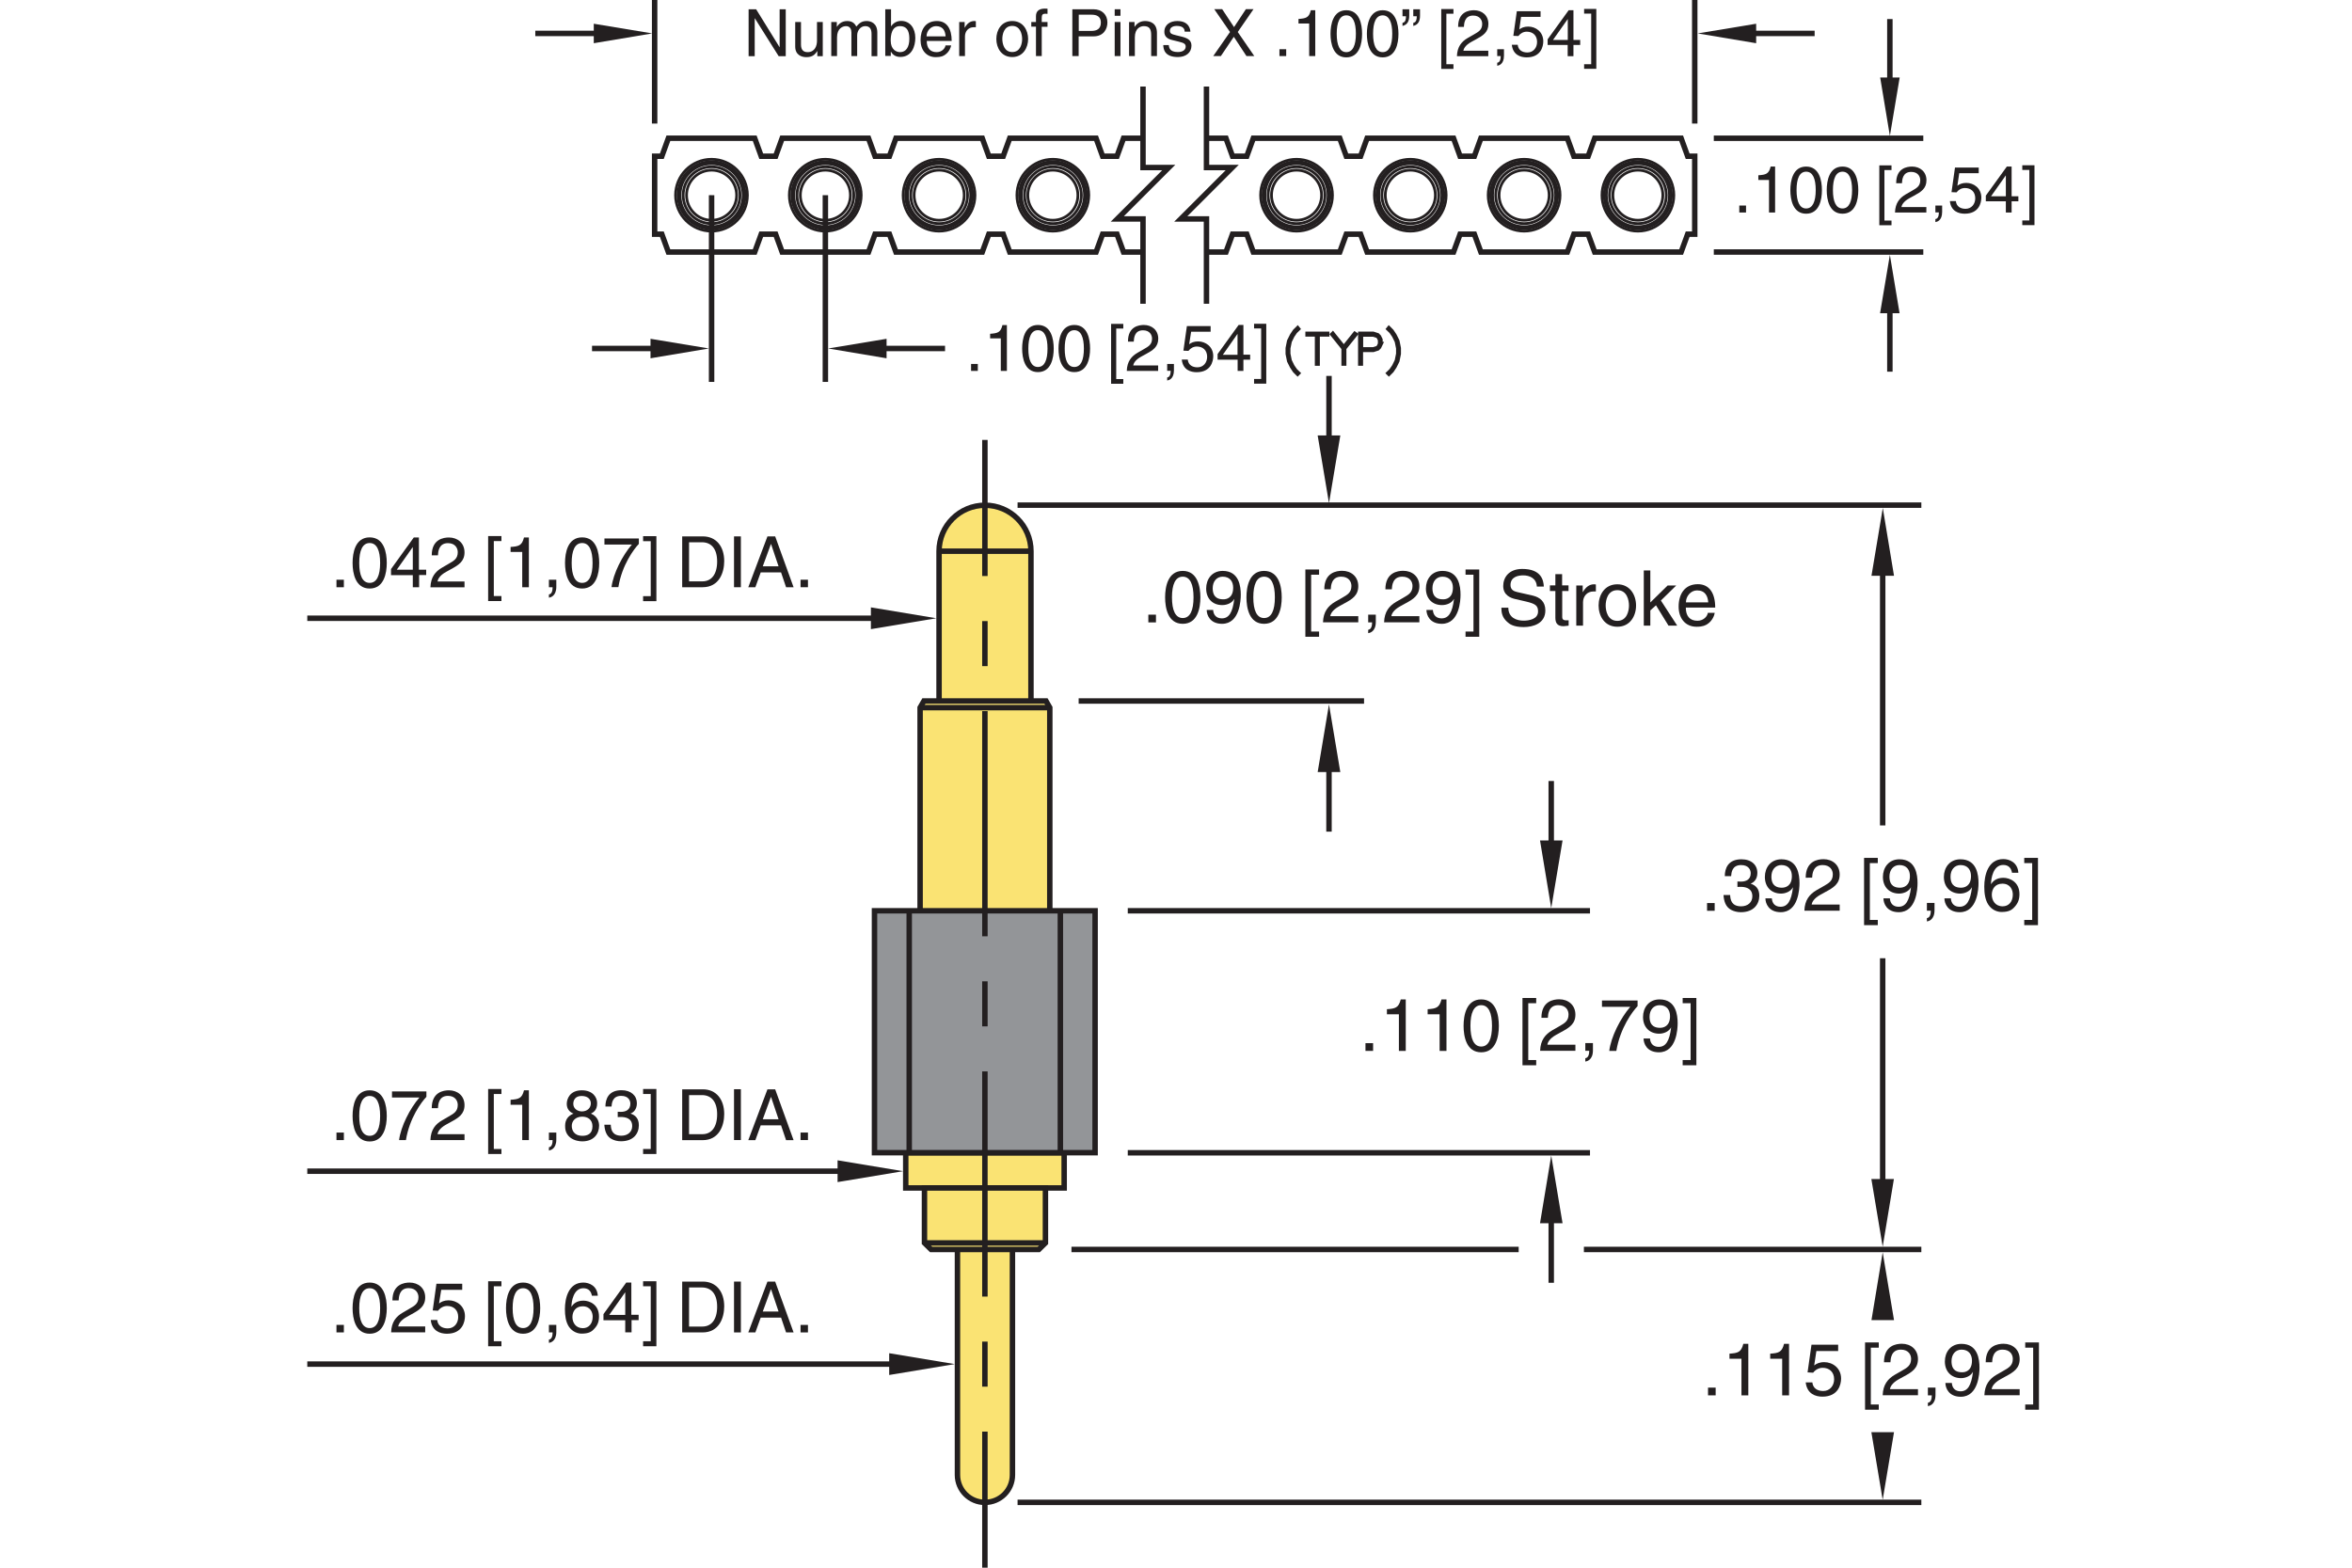 <?xml version="1.0" encoding="utf-8"?>
<!-- Generator: Adobe Illustrator 15.1.0, SVG Export Plug-In  -->
<!DOCTYPE svg PUBLIC "-//W3C//DTD SVG 1.1//EN" "http://www.w3.org/Graphics/SVG/1.1/DTD/svg11.dtd">
<svg version="1.1"
	 xmlns="http://www.w3.org/2000/svg" xmlns:xlink="http://www.w3.org/1999/xlink" xmlns:a="http://ns.adobe.com/AdobeSVGViewerExtensions/3.0/"
	 x="0px" y="0px" width="216px" height="144px" viewBox="-28.22 0 216 144" style="enable-background:new -28.22 0 216 144;"
	 xml:space="preserve">
<style type="text/css">
<![CDATA[
	.st0{font-size:6.498;}
	.st1{font-size:6.723;}
	.st2{font-size:3.69;}
	.st3{fill:none;stroke:#231F20;stroke-width:0.5;stroke-miterlimit:10;stroke-dasharray:4.137,4.137;}
	.st4{fill:none;stroke:#231F20;stroke-width:0.4;}
	.st5{fill:#FAE373;stroke:#231F20;stroke-width:0.5;stroke-miterlimit:500;}
	.st6{font-size:7.059;}
	.st7{fill:#231F20;}
	.st8{fill:none;stroke:#231F20;stroke-width:0.5;stroke-miterlimit:10;}
	.st9{font-size:4.799;}
	.st10{fill:none;stroke:#231F20;stroke-width:0.25;stroke-miterlimit:10;}
	.st11{fill:none;stroke:#231F20;stroke-width:0.5;stroke-miterlimit:10;stroke-dasharray:20.683,4.137,4.137,4.137;}
	.st12{font-size:5.199;}
	.st13{font-size:5.378;}
	.st14{font-size:5.999;}
	.st15{font-family:'Helvetica';}
	.st16{fill:#939598;stroke:#231F20;stroke-width:0.5;stroke-miterlimit:10;}
	.st17{font-family:'Simplex';}
	.st18{fill:none;stroke:#333333;stroke-width:0.03;stroke-linecap:round;stroke-linejoin:round;stroke-miterlimit:10;}
	.st19{fill:none;stroke:#231F20;stroke-width:0.5;stroke-miterlimit:500;}
]]>
</style>
<defs>
</defs>
<line class="st8" x1="52.56" y1="32.01" x2="58.57" y2="32.01"/>
<line class="st18" x1="50.03" y1="32.37" x2="50.03" y2="32.37"/>
<g>
	<path class="st7" d="M132.13,19.52h-0.62v-0.64h0.62V19.52z"/>
	<path class="st7" d="M134.8,19.52h-0.56v-2.99h-0.98V16.1c0.68-0.05,0.97-0.11,1.13-0.8h0.41V19.52z"/>
	<path class="st7" d="M137.65,19.63c-1.21,0-1.45-1.29-1.45-2.16s0.23-2.17,1.45-2.17s1.45,1.29,1.45,2.17
		S138.86,19.63,137.65,19.63z M137.65,15.77c-0.61,0-0.88,0.64-0.88,1.69c0,1.06,0.28,1.69,0.88,1.69s0.88-0.64,0.88-1.69
		C138.53,16.41,138.26,15.77,137.65,15.77z"/>
	<path class="st7" d="M140.99,19.63c-1.21,0-1.45-1.29-1.45-2.16s0.23-2.17,1.45-2.17s1.45,1.29,1.45,2.17S142.2,19.63,140.99,19.63
		z M140.99,15.77c-0.61,0-0.88,0.64-0.88,1.69c0,1.06,0.28,1.69,0.88,1.69s0.88-0.64,0.88-1.69
		C141.87,16.41,141.59,15.77,140.99,15.77z"/>
	<path class="st7" d="M144.84,20.26h0.65v0.43h-1.12v-5.5h1.12v0.43h-0.65V20.26z"/>
	<path class="st7" d="M145.92,16.81c0-1.37,1-1.51,1.46-1.51c0.73,0,1.32,0.47,1.32,1.26c0,0.76-0.5,1.07-1.13,1.41l-0.44,0.24
		c-0.58,0.32-0.7,0.65-0.73,0.81h2.29v0.5h-2.88c0.03-0.88,0.43-1.34,0.99-1.67l0.56-0.32c0.45-0.26,0.77-0.43,0.77-0.98
		c0-0.34-0.22-0.76-0.83-0.76c-0.8,0-0.83,0.74-0.85,1.04H145.92z"/>
	<path class="st7" d="M149.52,18.88h0.62v0.59c0,0.82-0.5,0.91-0.62,0.93v-0.28c0.25-0.02,0.32-0.32,0.32-0.61h-0.32V18.88z"/>
	<path class="st7" d="M151.54,17.06c0.18-0.14,0.44-0.26,0.82-0.26c0.68,0,1.38,0.48,1.38,1.35c0,0.47-0.21,1.48-1.53,1.48
		c-0.55,0-1.26-0.22-1.36-1.16h0.55c0.05,0.49,0.42,0.71,0.89,0.71c0.55,0,0.89-0.44,0.89-0.97c0-0.61-0.41-0.94-0.94-0.94
		c-0.31,0-0.58,0.14-0.78,0.4l-0.46-0.02l0.32-2.26h2.18v0.52h-1.79L151.54,17.06z"/>
	<path class="st7" d="M156.52,18.49v1.03h-0.53v-1.03h-1.84v-0.52l1.93-2.67h0.44v2.73h0.62v0.46H156.52z M154.63,18.03h1.36v-1.91
		h-0.01L154.63,18.03z"/>
	<path class="st7" d="M158.15,15.61h-0.65v-0.43h1.12v5.5h-1.12v-0.43h0.65V15.61z"/>
</g>
<g>
	<path class="st7" d="M43.38,0.85h0.56v4.31h-0.65L41.1,1.68h-0.01v3.48h-0.56V0.85h0.69l2.15,3.48h0.01V0.85z"/>
	<path class="st7" d="M46.84,5.15V4.7l-0.01-0.01c-0.22,0.37-0.49,0.56-1,0.56c-0.46,0-1.02-0.22-1.02-0.97V2.02h0.53V4.1
		c0,0.52,0.26,0.69,0.61,0.69c0.67,0,0.86-0.59,0.86-1.04V2.02h0.53v3.14H46.84z"/>
	<path class="st7" d="M48.13,2.02h0.5v0.44h0.01c0.11-0.17,0.38-0.53,0.95-0.53c0.56,0,0.74,0.34,0.83,0.51
		c0.26-0.29,0.47-0.51,0.96-0.51c0.34,0,0.97,0.17,0.97,1.06v2.17h-0.53V3.13c0-0.43-0.13-0.73-0.58-0.73
		c-0.44,0-0.74,0.42-0.74,0.84v1.91h-0.53V2.98c0-0.26-0.1-0.58-0.49-0.58c-0.3,0-0.83,0.19-0.83,1.04v1.71h-0.53V2.02z"/>
	<path class="st7" d="M53.08,5.15V0.85h0.53v1.56h0.01c0.23-0.33,0.54-0.48,0.91-0.49c0.83,0,1.31,0.68,1.31,1.56
		c0,0.75-0.31,1.75-1.38,1.75c-0.53,0-0.76-0.31-0.86-0.48h-0.01v0.39H53.08z M54.43,2.4c-0.76,0-0.85,0.82-0.85,1.33
		c0,0.83,0.52,1.06,0.86,1.06c0.58,0,0.85-0.52,0.85-1.21C55.29,3.17,55.25,2.4,54.43,2.4z"/>
	<path class="st7" d="M59.13,4.17c-0.02,0.15-0.16,0.59-0.56,0.86c-0.14,0.1-0.35,0.22-0.85,0.22c-0.88,0-1.4-0.67-1.4-1.57
		c0-0.97,0.47-1.75,1.51-1.75c0.91,0,1.35,0.72,1.35,1.83h-2.29c0,0.65,0.31,1.03,0.91,1.03c0.5,0,0.79-0.38,0.81-0.62H59.13z
		 M58.62,3.34c-0.03-0.49-0.23-0.94-0.88-0.94c-0.49,0-0.87,0.45-0.87,0.94H58.62z"/>
	<path class="st7" d="M60.4,5.15h-0.53V2.02h0.5v0.52h0.01c0.21-0.37,0.49-0.61,0.88-0.61c0.07,0,0.1,0.01,0.14,0.02v0.55h-0.2
		c-0.49,0-0.8,0.38-0.8,0.84V5.15z"/>
	<path class="st7" d="M64.74,1.93c1,0,1.46,0.85,1.46,1.65s-0.46,1.66-1.46,1.66s-1.46-0.85-1.46-1.66S63.74,1.93,64.74,1.93z
		 M64.74,4.78c0.76,0,0.91-0.78,0.91-1.2c0-0.42-0.16-1.2-0.91-1.2c-0.76,0-0.91,0.78-0.91,1.2C63.83,4,63.99,4.78,64.74,4.78z"/>
	<path class="st7" d="M67.45,2.45v2.7h-0.53v-2.7h-0.43V2.02h0.43V1.48c0-0.47,0.3-0.69,0.82-0.69c0.08,0,0.16,0.01,0.24,0.01v0.47
		c-0.07-0.01-0.15-0.01-0.22-0.01c-0.23,0-0.31,0.11-0.31,0.37v0.39h0.53v0.44H67.45z"/>
	<path class="st7" d="M70.84,5.15h-0.58V0.85h1.94c0.8,0,1.28,0.52,1.28,1.21c0,0.6-0.34,1.28-1.28,1.28h-1.36V5.15z M70.84,2.84H72
		c0.52,0,0.88-0.19,0.88-0.77c0-0.55-0.37-0.72-0.85-0.72h-1.18V2.84z"/>
	<path class="st7" d="M74.15,1.45v-0.6h0.53v0.6H74.15z M74.68,5.15h-0.53V2.02h0.53V5.15z"/>
	<path class="st7" d="M78.02,5.15H77.5V3.22c0-0.55-0.16-0.82-0.67-0.82C76.52,2.4,76,2.59,76,3.44v1.71h-0.53V2.02h0.5v0.44h0.01
		c0.11-0.17,0.41-0.53,0.95-0.53c0.49,0,1.1,0.2,1.1,1.09V5.15z"/>
	<path class="st7" d="M80.58,2.91c-0.01-0.2-0.08-0.53-0.74-0.53c-0.16,0-0.62,0.05-0.62,0.44c0,0.26,0.16,0.32,0.57,0.42l0.53,0.13
		c0.65,0.16,0.88,0.4,0.88,0.83c0,0.65-0.53,1.04-1.24,1.04c-1.24,0-1.33-0.72-1.35-1.1h0.51c0.02,0.25,0.09,0.64,0.83,0.64
		c0.38,0,0.72-0.15,0.72-0.5c0-0.25-0.17-0.34-0.62-0.45l-0.61-0.15C79,3.58,78.71,3.36,78.71,2.93c0-0.69,0.57-1,1.19-1
		c1.12,0,1.2,0.83,1.2,0.98H80.58z"/>
	<path class="st7" d="M86.97,5.15h-0.72l-1.16-1.77L83.9,5.15h-0.7l1.54-2.21l-1.45-2.1h0.73l1.09,1.65l1.09-1.65h0.7l-1.45,2.1
		L86.97,5.15z"/>
	<path class="st7" d="M89.9,5.15h-0.62V4.52h0.62V5.15z"/>
	<path class="st7" d="M92.57,5.15h-0.56V2.16h-0.98V1.74c0.68-0.05,0.97-0.11,1.13-0.8h0.41V5.15z"/>
	<path class="st7" d="M95.42,5.27c-1.21,0-1.45-1.29-1.45-2.16s0.23-2.17,1.45-2.17s1.45,1.29,1.45,2.17S96.63,5.27,95.42,5.27z
		 M95.42,1.41c-0.61,0-0.88,0.64-0.88,1.69c0,1.06,0.28,1.69,0.88,1.69S96.3,4.16,96.3,3.1C96.3,2.05,96.03,1.41,95.42,1.41z"/>
	<path class="st7" d="M98.76,5.27c-1.21,0-1.45-1.29-1.45-2.16s0.23-2.17,1.45-2.17c1.21,0,1.45,1.29,1.45,2.17
		S99.97,5.27,98.76,5.27z M98.76,1.41c-0.61,0-0.88,0.64-0.88,1.69c0,1.06,0.28,1.69,0.88,1.69s0.88-0.64,0.88-1.69
		C99.64,2.05,99.36,1.41,98.76,1.41z"/>
	<path class="st7" d="M100.58,0.85h0.62v0.59c0,0.46-0.14,0.83-0.62,0.94V2.1c0.31-0.05,0.32-0.41,0.32-0.61h-0.32V0.85z
		 M101.57,0.85h0.62v0.59c0,0.46-0.14,0.83-0.62,0.94V2.1c0.31-0.05,0.32-0.41,0.32-0.61h-0.32V0.85z"/>
	<path class="st7" d="M104.61,5.9h0.65v0.43h-1.12v-5.5h1.12v0.43h-0.65V5.9z"/>
	<path class="st7" d="M105.69,2.45c0-1.37,1-1.51,1.46-1.51c0.73,0,1.32,0.47,1.32,1.26c0,0.76-0.5,1.07-1.13,1.41l-0.44,0.24
		c-0.58,0.32-0.7,0.65-0.73,0.81h2.29v0.5h-2.88c0.03-0.88,0.43-1.34,0.99-1.67l0.56-0.32c0.45-0.26,0.77-0.43,0.77-0.98
		c0-0.34-0.22-0.76-0.83-0.76c-0.8,0-0.83,0.74-0.85,1.04H105.69z"/>
	<path class="st7" d="M109.28,4.52h0.62v0.59c0,0.82-0.5,0.91-0.62,0.93V5.76c0.25-0.02,0.32-0.32,0.32-0.61h-0.32V4.52z"/>
	<path class="st7" d="M111.31,2.7c0.18-0.14,0.44-0.26,0.82-0.26c0.68,0,1.38,0.48,1.38,1.35c0,0.47-0.21,1.48-1.53,1.48
		c-0.55,0-1.26-0.22-1.36-1.16h0.54c0.05,0.49,0.42,0.71,0.89,0.71c0.55,0,0.89-0.44,0.89-0.97c0-0.61-0.41-0.94-0.94-0.94
		c-0.31,0-0.58,0.14-0.78,0.4l-0.46-0.02l0.32-2.26h2.18v0.52h-1.79L111.31,2.7z"/>
	<path class="st7" d="M116.28,4.13v1.03h-0.53V4.13h-1.84V3.61l1.93-2.67h0.44v2.73h0.62v0.46H116.28z M114.4,3.67h1.36V1.76h-0.01
		L114.4,3.67z"/>
	<path class="st7" d="M117.91,1.25h-0.65V0.82h1.12v5.5h-1.12V5.9h0.65V1.25z"/>
</g>
<g>
	<path class="st7" d="M61.58,34.07h-0.62v-0.64h0.62V34.07z"/>
	<path class="st7" d="M64.25,34.07h-0.56v-2.99h-0.98v-0.42c0.68-0.05,0.97-0.11,1.13-0.8h0.41V34.07z"/>
	<path class="st7" d="M67.1,34.18c-1.21,0-1.45-1.29-1.45-2.16s0.23-2.17,1.45-2.17s1.45,1.29,1.45,2.17S68.31,34.18,67.1,34.18z
		 M67.1,30.33c-0.61,0-0.88,0.64-0.88,1.69c0,1.06,0.28,1.69,0.88,1.69c0.61,0,0.88-0.64,0.88-1.69
		C67.98,30.96,67.71,30.33,67.1,30.33z"/>
	<path class="st7" d="M70.44,34.18c-1.21,0-1.45-1.29-1.45-2.16s0.23-2.17,1.45-2.17s1.45,1.29,1.45,2.17S71.65,34.18,70.44,34.18z
		 M70.44,30.33c-0.61,0-0.88,0.64-0.88,1.69c0,1.06,0.28,1.69,0.88,1.69c0.61,0,0.88-0.64,0.88-1.69
		C71.32,30.96,71.04,30.33,70.44,30.33z"/>
	<path class="st7" d="M74.29,34.82h0.65v0.43h-1.12v-5.5h1.12v0.43h-0.65V34.82z"/>
	<path class="st7" d="M75.37,31.36c0-1.37,1-1.51,1.46-1.51c0.73,0,1.32,0.47,1.32,1.26c0,0.76-0.5,1.07-1.13,1.41l-0.44,0.24
		c-0.58,0.32-0.7,0.65-0.73,0.81h2.29v0.5h-2.88c0.03-0.88,0.43-1.34,0.99-1.67l0.56-0.32c0.45-0.26,0.77-0.43,0.77-0.98
		c0-0.34-0.22-0.76-0.83-0.76c-0.8,0-0.83,0.74-0.85,1.04H75.37z"/>
	<path class="st7" d="M78.97,33.43h0.62v0.59c0,0.82-0.5,0.91-0.62,0.93v-0.28c0.25-0.02,0.32-0.32,0.32-0.61h-0.32V33.43z"/>
	<path class="st7" d="M80.99,31.62c0.18-0.14,0.44-0.26,0.82-0.26c0.68,0,1.39,0.48,1.39,1.35c0,0.47-0.21,1.48-1.53,1.48
		c-0.55,0-1.26-0.22-1.36-1.16h0.55c0.05,0.49,0.42,0.71,0.89,0.71c0.55,0,0.89-0.44,0.89-0.97c0-0.61-0.41-0.94-0.94-0.94
		c-0.31,0-0.58,0.14-0.78,0.4l-0.46-0.02l0.32-2.26h2.18v0.52h-1.79L80.99,31.62z"/>
	<path class="st7" d="M85.97,33.04v1.03h-0.53v-1.03H83.6v-0.52l1.93-2.67h0.44v2.73h0.62v0.46H85.97z M84.08,32.59h1.35v-1.91
		h-0.01L84.08,32.59z"/>
	<path class="st7" d="M87.6,30.17h-0.65v-0.43h1.12v5.5h-1.12v-0.43h0.65V30.17z"/>
</g>
<g>
	<path class="st4" d="M90.99,34.28l-0.04,0.04l-0.26-0.26l-0.26-0.39l-0.26-0.52l-0.13-0.65v-0.52l0.13-0.65l0.26-0.52l0.26-0.39
		l0.26-0.26l0.04,0.05l-0.26,0.25l-0.26,0.38l-0.25,0.51l-0.13,0.64v0.51l0.13,0.64l0.25,0.51l0.26,0.38L90.99,34.28z"/>
	<path class="st4" d="M93.67,30.72h-0.88v2.68h-0.06v-2.68h-0.87v-0.06h1.81V30.72z"/>
	<path class="st4" d="M96.26,30.71l-1.03,1.28v1.41h-0.06v-1.41l-1.03-1.28l0.04-0.04l1.01,1.26l1.01-1.26L96.26,30.71z"/>
	<path class="st4" d="M98.57,31.6l-0.13,0.27l-0.14,0.14l-0.4,0.13h-1.14v1.26h-0.06v-2.74h1.19l0.4,0.13l0.14,0.14l0.13,0.27V31.6z
		 M98.52,31.59v-0.37l-0.12-0.25l-0.12-0.12l-0.38-0.12h-1.13v1.36h1.13l0.38-0.12l0.12-0.12L98.52,31.59z"/>
	<path class="st4" d="M100.24,32.5l-0.13,0.65l-0.26,0.52l-0.26,0.39l-0.26,0.26l-0.04-0.04l0.26-0.25l0.26-0.38l0.25-0.51
		l0.13-0.64v-0.51l-0.13-0.64l-0.25-0.51l-0.26-0.38l-0.26-0.25l0.04-0.05l0.26,0.26l0.26,0.39l0.26,0.52l0.13,0.65V32.5z"/>
</g>
<line class="st8" x1="145.34" y1="8.12" x2="145.34" y2="1.75"/>
<line class="st8" x1="145.34" y1="27.77" x2="145.34" y2="34.14"/>
<polygon class="st7" points="144.45,7.12 146.24,7.12 145.34,12.49 "/>
<polygon class="st7" points="144.44,28.77 146.23,28.77 145.34,23.41 "/>
<line class="st18" x1="145.34" y1="25.26" x2="145.34" y2="25.26"/>
<line class="st8" x1="32.52" y1="32.01" x2="26.15" y2="32.01"/>
<polygon class="st7" points="31.52,31.12 31.52,32.91 36.89,32.01 "/>
<line class="st8" x1="27.31" y1="3.07" x2="20.94" y2="3.07"/>
<polygon class="st7" points="26.31,2.18 26.31,3.97 31.68,3.07 "/>
<polygon class="st7" points="53.2,31.12 53.2,32.91 47.83,32.01 "/>
<line class="st18" x1="48.91" y1="32.01" x2="48.91" y2="32.01"/>
<line class="st8" x1="132.43" y1="3.07" x2="138.43" y2="3.07"/>
<polygon class="st7" points="133.06,2.18 133.06,3.97 127.69,3.07 "/>
<line class="st18" x1="128.06" y1="3.07" x2="128.06" y2="3.07"/>
<line class="st18" x1="37.06" y1="17.93" x2="37.06" y2="17.93"/>
<polyline class="st8" points="76.75,27.9 76.75,20.11 74.39,20.11 79.11,15.39 76.75,15.39 76.75,7.95 "/>
<line class="st18" x1="37.06" y1="17.93" x2="37.06" y2="17.93"/>
<line class="st18" x1="47.39" y1="17.93" x2="47.39" y2="17.93"/>
<polyline class="st8" points="82.58,27.9 82.58,20.11 80.22,20.11 84.94,15.39 82.58,15.39 82.58,7.95 "/>
<path class="st10" d="M40.42,17.93c0-1.82-1.48-3.3-3.3-3.3c-1.82,0-3.3,1.48-3.3,3.3c0,1.82,1.48,3.3,3.3,3.3
	C38.95,21.23,40.42,19.75,40.42,17.93L40.42,17.93z"/>
<path class="st10" d="M50.87,17.93c0-1.82-1.48-3.3-3.3-3.3c-1.82,0-3.3,1.48-3.3,3.3c0,1.82,1.48,3.3,3.3,3.3
	C49.4,21.23,50.87,19.75,50.87,17.93L50.87,17.93z"/>
<path class="st10" d="M61.32,17.93c0-1.82-1.48-3.3-3.3-3.3c-1.82,0-3.3,1.48-3.3,3.3c0,1.82,1.48,3.3,3.3,3.3
	C59.85,21.23,61.32,19.75,61.32,17.93L61.32,17.93z"/>
<path class="st10" d="M71.77,17.93c0-1.82-1.48-3.3-3.3-3.3c-1.82,0-3.3,1.48-3.3,3.3c0,1.82,1.48,3.3,3.3,3.3
	C70.3,21.23,71.77,19.75,71.77,17.93L71.77,17.93z"/>
<path class="st10" d="M50.48,17.93c0-1.6-1.3-2.9-2.9-2.9c-1.6,0-2.9,1.3-2.9,2.9s1.3,2.9,2.9,2.9
	C49.18,20.83,50.48,19.53,50.48,17.93L50.48,17.93z"/>
<path class="st10" d="M50.66,17.93c0-1.7-1.38-3.08-3.08-3.08c-1.7,0-3.08,1.38-3.08,3.08s1.38,3.08,3.08,3.08
	C49.28,21.01,50.66,19.63,50.66,17.93L50.66,17.93z"/>
<path class="st10" d="M50.19,17.93c0-1.44-1.17-2.61-2.61-2.61c-1.44,0-2.61,1.17-2.61,2.61s1.17,2.61,2.61,2.61
	C49.02,20.54,50.19,19.37,50.19,17.93L50.19,17.93z"/>
<path class="st10" d="M49.88,17.93c0-1.27-1.03-2.3-2.3-2.3c-1.27,0-2.3,1.03-2.3,2.3c0,1.27,1.03,2.3,2.3,2.3
	C48.85,20.23,49.88,19.2,49.88,17.93L49.88,17.93z"/>
<path class="st10" d="M60.93,17.93c0-1.6-1.3-2.9-2.9-2.9s-2.9,1.3-2.9,2.9s1.3,2.9,2.9,2.9S60.93,19.53,60.93,17.93L60.93,17.93z"
	/>
<path class="st10" d="M61.11,17.93c0-1.7-1.38-3.08-3.08-3.08c-1.7,0-3.08,1.38-3.08,3.08s1.38,3.08,3.08,3.08
	C59.73,21.01,61.11,19.63,61.11,17.93L61.11,17.93z"/>
<path class="st10" d="M60.64,17.93c0-1.44-1.17-2.61-2.61-2.61c-1.44,0-2.61,1.17-2.61,2.61s1.17,2.61,2.61,2.61
	C59.47,20.54,60.64,19.37,60.64,17.93L60.64,17.93z"/>
<path class="st10" d="M60.33,17.93c0-1.27-1.03-2.3-2.3-2.3c-1.27,0-2.3,1.03-2.3,2.3c0,1.27,1.03,2.3,2.3,2.3
	C59.3,20.23,60.33,19.2,60.33,17.93L60.33,17.93z"/>
<path class="st10" d="M71.38,17.93c0-1.6-1.3-2.9-2.9-2.9s-2.9,1.3-2.9,2.9s1.3,2.9,2.9,2.9S71.38,19.53,71.38,17.93L71.38,17.93z"
	/>
<path class="st10" d="M71.56,17.93c0-1.7-1.38-3.08-3.08-3.08c-1.7,0-3.08,1.38-3.08,3.08s1.38,3.08,3.08,3.08
	C70.18,21.01,71.56,19.63,71.56,17.93L71.56,17.93z"/>
<path class="st10" d="M71.09,17.93c0-1.44-1.17-2.61-2.61-2.61c-1.44,0-2.61,1.17-2.61,2.61s1.17,2.61,2.61,2.61
	C69.92,20.54,71.09,19.37,71.09,17.93L71.09,17.93z"/>
<path class="st10" d="M70.77,17.93c0-1.27-1.03-2.3-2.3-2.3s-2.3,1.03-2.3,2.3c0,1.27,1.03,2.3,2.3,2.3S70.77,19.2,70.77,17.93
	L70.77,17.93z"/>
<path class="st10" d="M40.03,17.93c0-1.6-1.3-2.9-2.9-2.9c-1.6,0-2.9,1.3-2.9,2.9s1.3,2.9,2.9,2.9
	C38.73,20.83,40.03,19.53,40.03,17.93L40.03,17.93z"/>
<path class="st10" d="M40.21,17.93c0-1.7-1.38-3.08-3.08-3.08c-1.7,0-3.08,1.38-3.08,3.08s1.38,3.08,3.08,3.08
	C38.83,21.01,40.21,19.63,40.21,17.93L40.21,17.93z"/>
<path class="st10" d="M39.74,17.93c0-1.44-1.17-2.61-2.61-2.61s-2.61,1.17-2.61,2.61s1.17,2.61,2.61,2.61S39.74,19.37,39.74,17.93
	L39.74,17.93z"/>
<path class="st10" d="M39.43,17.93c0-1.27-1.03-2.3-2.3-2.3s-2.3,1.03-2.3,2.3c0,1.27,1.03,2.3,2.3,2.3S39.43,19.2,39.43,17.93
	L39.43,17.93z"/>
<polyline class="st8" points="76.75,12.7 74.96,12.7 74.36,14.35 73.04,14.35 72.44,12.7 64.51,12.7 63.91,14.35 62.59,14.35 
	61.99,12.7 54.06,12.7 53.46,14.35 52.14,14.35 51.54,12.7 43.61,12.7 43.01,14.35 41.69,14.35 41.09,12.7 33.16,12.7 32.56,14.35 
	31.9,14.35 31.9,21.51 32.56,21.51 33.16,23.15 41.09,23.15 41.69,21.51 43.01,21.51 43.61,23.15 51.54,23.15 52.14,21.51 
	53.46,21.51 54.06,23.15 61.99,23.15 62.59,21.51 63.91,21.51 64.51,23.15 72.44,23.15 73.04,21.51 74.36,21.51 74.96,23.15 
	76.75,23.15 "/>
<path class="st10" d="M118.9,17.93c0-1.82,1.48-3.3,3.3-3.3c1.82,0,3.3,1.48,3.3,3.3c0,1.82-1.48,3.3-3.3,3.3
	C120.38,21.23,118.9,19.75,118.9,17.93L118.9,17.93z"/>
<path class="st10" d="M108.45,17.93c0-1.82,1.48-3.3,3.3-3.3s3.3,1.48,3.3,3.3c0,1.82-1.48,3.3-3.3,3.3S108.45,19.75,108.45,17.93
	L108.45,17.93z"/>
<path class="st10" d="M98,17.93c0-1.82,1.48-3.3,3.3-3.3c1.82,0,3.29,1.48,3.29,3.3c0,1.82-1.47,3.3-3.29,3.3
	C99.48,21.23,98,19.75,98,17.93L98,17.93z"/>
<path class="st10" d="M87.55,17.93c0-1.82,1.47-3.3,3.3-3.3s3.3,1.48,3.3,3.3c0,1.82-1.47,3.3-3.3,3.3S87.55,19.75,87.55,17.93
	L87.55,17.93z"/>
<path class="st10" d="M108.85,17.93c0-1.6,1.3-2.9,2.9-2.9s2.9,1.3,2.9,2.9s-1.3,2.9-2.9,2.9S108.85,19.53,108.85,17.93
	L108.85,17.93z"/>
<path class="st10" d="M108.67,17.93c0-1.7,1.38-3.08,3.08-3.08c1.7,0,3.08,1.38,3.08,3.08s-1.38,3.08-3.08,3.08
	C110.05,21.01,108.67,19.63,108.67,17.93L108.67,17.93z"/>
<path class="st10" d="M109.14,17.93c0-1.44,1.17-2.61,2.61-2.61c1.44,0,2.61,1.17,2.61,2.61s-1.17,2.61-2.61,2.61
	C110.31,20.54,109.14,19.37,109.14,17.93L109.14,17.93z"/>
<path class="st10" d="M109.45,17.93c0-1.27,1.03-2.3,2.3-2.3c1.27,0,2.3,1.03,2.3,2.3c0,1.27-1.03,2.3-2.3,2.3
	C110.48,20.23,109.45,19.2,109.45,17.93L109.45,17.93z"/>
<path class="st10" d="M98.4,17.93c0-1.6,1.3-2.9,2.9-2.9c1.6,0,2.9,1.3,2.9,2.9s-1.3,2.9-2.9,2.9C99.7,20.83,98.4,19.53,98.4,17.93
	L98.4,17.93z"/>
<path class="st10" d="M98.22,17.93c0-1.7,1.38-3.08,3.08-3.08c1.7,0,3.08,1.38,3.08,3.08s-1.38,3.08-3.08,3.08
	C99.6,21.01,98.22,19.63,98.22,17.93L98.22,17.93z"/>
<path class="st10" d="M98.69,17.93c0-1.44,1.17-2.61,2.61-2.61c1.44,0,2.61,1.17,2.61,2.61s-1.17,2.61-2.61,2.61
	C99.86,20.54,98.69,19.37,98.69,17.93L98.69,17.93z"/>
<path class="st10" d="M99,17.93c0-1.27,1.03-2.3,2.3-2.3s2.3,1.03,2.3,2.3c0,1.27-1.03,2.3-2.3,2.3S99,19.2,99,17.93L99,17.93z"/>
<path class="st10" d="M87.95,17.93c0-1.6,1.3-2.9,2.9-2.9c1.6,0,2.9,1.3,2.9,2.9s-1.3,2.9-2.9,2.9
	C89.25,20.83,87.95,19.53,87.95,17.93L87.95,17.93z"/>
<path class="st10" d="M87.77,17.93c0-1.7,1.38-3.08,3.08-3.08c1.7,0,3.08,1.38,3.08,3.08s-1.38,3.08-3.08,3.08
	C89.15,21.01,87.77,19.63,87.77,17.93L87.77,17.93z"/>
<path class="st10" d="M88.24,17.93c0-1.44,1.17-2.61,2.61-2.61c1.44,0,2.61,1.17,2.61,2.61s-1.17,2.61-2.61,2.61
	C89.41,20.54,88.24,19.37,88.24,17.93L88.24,17.93z"/>
<path class="st10" d="M88.55,17.93c0-1.27,1.03-2.3,2.3-2.3c1.27,0,2.3,1.03,2.3,2.3c0,1.27-1.03,2.3-2.3,2.3
	C89.58,20.23,88.55,19.2,88.55,17.93L88.55,17.93z"/>
<path class="st10" d="M119.3,17.93c0-1.6,1.3-2.9,2.9-2.9c1.6,0,2.9,1.3,2.9,2.9s-1.3,2.9-2.9,2.9
	C120.6,20.83,119.3,19.53,119.3,17.93L119.3,17.93z"/>
<path class="st10" d="M119.11,17.93c0-1.7,1.38-3.08,3.09-3.08c1.7,0,3.08,1.38,3.08,3.08s-1.38,3.08-3.08,3.08
	C120.5,21.01,119.11,19.63,119.11,17.93L119.11,17.93z"/>
<path class="st10" d="M119.59,17.93c0-1.44,1.17-2.61,2.61-2.61c1.44,0,2.61,1.17,2.61,2.61s-1.17,2.61-2.61,2.61
	C120.76,20.54,119.59,19.37,119.59,17.93L119.59,17.93z"/>
<path class="st10" d="M119.9,17.93c0-1.27,1.03-2.3,2.3-2.3c1.27,0,2.29,1.03,2.29,2.3c0,1.27-1.03,2.3-2.29,2.3
	C120.93,20.23,119.9,19.2,119.9,17.93L119.9,17.93z"/>
<polyline class="st8" points="82.58,12.7 84.37,12.7 84.97,14.35 86.28,14.35 86.88,12.7 94.82,12.7 95.42,14.35 96.73,14.35 
	97.33,12.7 105.27,12.7 105.87,14.35 107.18,14.35 107.78,12.7 115.72,12.7 116.32,14.35 117.63,14.35 118.23,12.7 126.17,12.7 
	126.77,14.35 127.42,14.35 127.42,21.51 126.77,21.51 126.17,23.15 118.23,23.15 117.63,21.51 116.32,21.51 115.72,23.15 
	107.78,23.15 107.18,21.51 105.87,21.51 105.27,23.15 97.33,23.15 96.73,21.51 95.42,21.51 94.82,23.15 86.88,23.15 86.28,21.51 
	84.97,21.51 84.37,23.15 82.58,23.15 "/>
<line class="st8" x1="37.13" y1="17.93" x2="37.13" y2="35.08"/>
<line class="st8" x1="47.58" y1="17.93" x2="47.58" y2="35.08"/>
<line class="st8" x1="129.17" y1="12.7" x2="148.41" y2="12.7"/>
<line class="st8" x1="129.17" y1="23.15" x2="148.41" y2="23.15"/>
<line class="st8" x1="127.42" y1="11.35" x2="127.42" y2="0"/>
<line class="st8" x1="31.9" y1="11.35" x2="31.9" y2="0"/>
<line class="st8" x1="48.78" y1="107.58" x2="0" y2="107.58"/>
<polygon class="st7" points="48.7,106.58 48.7,108.58 54.72,107.58 "/>
<g>
	<path class="st7" d="M3.36,104.72H2.68v-0.69h0.68V104.72z"/>
	<path class="st7" d="M5.73,104.85c-1.31,0-1.57-1.4-1.57-2.35c0-0.95,0.25-2.35,1.57-2.35s1.57,1.4,1.57,2.35
		C7.3,103.45,7.04,104.85,5.73,104.85z M5.73,100.67c-0.66,0-0.96,0.69-0.96,1.83c0,1.14,0.3,1.83,0.96,1.83
		c0.66,0,0.96-0.69,0.96-1.83C6.69,101.36,6.39,100.67,5.73,100.67z"/>
	<path class="st7" d="M7.78,100.25h3.16v0.5c-0.45,0.47-1.55,1.93-1.88,3.97H8.43c0.16-1.25,0.99-2.89,1.87-3.91H7.78V100.25z"/>
	<path class="st7" d="M11.43,101.79c0-1.49,1.09-1.64,1.58-1.64c0.79,0,1.43,0.51,1.43,1.36c0,0.82-0.54,1.16-1.22,1.53l-0.47,0.26
		c-0.62,0.34-0.76,0.7-0.79,0.88h2.48v0.54h-3.13c0.03-0.95,0.46-1.46,1.07-1.81l0.6-0.35c0.49-0.28,0.84-0.47,0.84-1.07
		c0-0.36-0.23-0.83-0.9-0.83c-0.86,0-0.9,0.81-0.92,1.13H11.43z"/>
	<path class="st7" d="M17.13,105.54h0.7V106h-1.22v-5.97h1.22v0.46h-0.7V105.54z"/>
	<path class="st7" d="M20.35,104.72h-0.61v-3.24h-1.07v-0.46c0.74-0.05,1.05-0.12,1.23-0.87h0.45V104.72z"/>
	<path class="st7" d="M22.19,104.03h0.68v0.64c0,0.88-0.55,0.99-0.68,1.01v-0.3c0.27-0.03,0.34-0.35,0.34-0.66h-0.34V104.03z"/>
	<path class="st7" d="M26.05,102.29c0.62,0.26,0.75,0.77,0.75,1.11c0,0.73-0.47,1.44-1.55,1.44c-0.25,0-0.73-0.06-1.1-0.35
		c-0.47-0.37-0.47-0.86-0.47-1.09c0-0.56,0.29-0.92,0.77-1.11c-0.39-0.15-0.62-0.46-0.62-0.89c0-0.47,0.29-1.25,1.38-1.25
		c1.01,0,1.41,0.64,1.41,1.18C26.63,101.99,26.25,102.19,26.05,102.29z M24.29,103.42c0,0.36,0.18,0.91,0.98,0.91
		c0.42,0,0.92-0.15,0.92-0.87c0-0.62-0.43-0.89-0.95-0.89C24.59,102.58,24.29,103,24.29,103.42z M26.04,101.35
		c0-0.28-0.18-0.68-0.85-0.68c-0.61,0-0.76,0.42-0.76,0.72c0,0.44,0.38,0.7,0.8,0.7C25.72,102.08,26.04,101.77,26.04,101.35z"/>
	<path class="st7" d="M28.5,102.12c0.1,0.01,0.2,0.01,0.3,0.01c0.44,0,0.87-0.18,0.87-0.75c0-0.27-0.16-0.72-0.84-0.72
		c-0.81,0-0.86,0.66-0.89,0.98h-0.56c0-0.67,0.27-1.5,1.48-1.5c0.88,0,1.41,0.51,1.41,1.2c0,0.58-0.34,0.86-0.58,0.94v0.01
		c0.44,0.14,0.76,0.45,0.76,1.07c0,0.75-0.48,1.47-1.64,1.47c-0.34,0-0.62-0.08-0.85-0.2c-0.51-0.27-0.64-0.79-0.68-1.32h0.59
		c0.02,0.43,0.12,1.01,0.98,1.01c0.58,0,0.99-0.36,0.99-0.88c0-0.77-0.68-0.84-1.07-0.84c-0.08,0-0.18,0.01-0.26,0.01V102.12z"/>
	<path class="st7" d="M31.54,100.49h-0.7v-0.46h1.22V106h-1.22v-0.46h0.7V100.49z"/>
	<path class="st7" d="M34.44,100.06h1.89c1.22,0,1.96,0.92,1.96,2.27c0,1.05-0.46,2.4-1.99,2.4h-1.87V100.06z M35.07,104.18h1.22
		c0.82,0,1.35-0.64,1.35-1.82s-0.54-1.77-1.4-1.77h-1.18V104.18z"/>
	<path class="st7" d="M39.82,104.72h-0.63v-4.67h0.63V104.72z"/>
	<path class="st7" d="M41.64,103.37l-0.49,1.36H40.5l1.76-4.67h0.71l1.69,4.67h-0.69l-0.46-1.36H41.64z M43.28,102.81l-0.69-2.05
		h-0.01l-0.75,2.05H43.28z"/>
	<path class="st7" d="M45.98,104.72h-0.68v-0.69h0.68V104.72z"/>
</g>
<line class="st8" x1="53.53" y1="125.3" x2="0" y2="125.3"/>
<polygon class="st7" points="53.44,124.3 53.44,126.3 59.46,125.3 "/>
<g>
	<path class="st7" d="M3.36,122.39H2.68v-0.69h0.68V122.39z"/>
	<path class="st7" d="M5.73,122.51c-1.31,0-1.57-1.4-1.57-2.35c0-0.95,0.25-2.35,1.57-2.35s1.57,1.4,1.57,2.35
		C7.3,121.11,7.04,122.51,5.73,122.51z M5.73,118.33c-0.66,0-0.96,0.69-0.96,1.83c0,1.14,0.3,1.83,0.96,1.83
		c0.66,0,0.96-0.69,0.96-1.83C6.69,119.02,6.39,118.33,5.73,118.33z"/>
	<path class="st7" d="M7.82,119.45c0-1.49,1.09-1.64,1.58-1.64c0.79,0,1.43,0.51,1.43,1.36c0,0.82-0.54,1.16-1.22,1.53l-0.47,0.26
		c-0.62,0.34-0.76,0.7-0.79,0.88h2.48v0.54H7.7c0.03-0.95,0.46-1.46,1.07-1.81l0.6-0.35c0.49-0.28,0.84-0.47,0.84-1.07
		c0-0.36-0.23-0.83-0.9-0.83c-0.86,0-0.9,0.81-0.92,1.13H7.82z"/>
	<path class="st7" d="M12.1,119.73c0.19-0.15,0.47-0.29,0.88-0.29c0.74,0,1.5,0.52,1.5,1.46c0,0.51-0.23,1.61-1.66,1.61
		c-0.6,0-1.37-0.24-1.48-1.26h0.59c0.06,0.53,0.46,0.77,0.97,0.77c0.59,0,0.96-0.47,0.96-1.05c0-0.66-0.45-1.01-1.01-1.01
		c-0.33,0-0.63,0.16-0.84,0.44l-0.49-0.03l0.34-2.45h2.37v0.56H12.3L12.1,119.73z"/>
	<path class="st7" d="M17.13,123.2h0.7v0.46h-1.22v-5.97h1.22v0.46h-0.7V123.2z"/>
	<path class="st7" d="M19.82,122.51c-1.31,0-1.57-1.4-1.57-2.35c0-0.95,0.25-2.35,1.57-2.35s1.57,1.4,1.57,2.35
		C21.39,121.11,21.13,122.51,19.82,122.51z M19.82,118.33c-0.66,0-0.96,0.69-0.96,1.83c0,1.14,0.3,1.83,0.96,1.83
		c0.66,0,0.96-0.69,0.96-1.83C20.78,119.02,20.48,118.33,19.82,118.33z"/>
	<path class="st7" d="M22.19,121.7h0.68v0.64c0,0.88-0.55,0.99-0.68,1.01v-0.3c0.27-0.03,0.34-0.35,0.34-0.66h-0.34V121.7z"/>
	<path class="st7" d="M26.14,119.03c-0.07-0.4-0.29-0.7-0.79-0.7c-0.9,0-1.09,1.21-1.09,1.69l0.01,0.01
		c0.14-0.25,0.46-0.56,1.09-0.56c0.56,0,1.43,0.36,1.43,1.45c0,0.47-0.12,0.81-0.44,1.14c-0.24,0.27-0.51,0.44-1.16,0.44
		c-0.35,0-0.85-0.16-1.18-0.66c-0.27-0.43-0.35-0.99-0.35-1.59c0-1,0.33-2.44,1.69-2.44c0.53,0,1.27,0.29,1.33,1.21H26.14z
		 M25.31,122c0.55,0,0.9-0.43,0.9-1.05c0-0.4-0.21-0.96-0.92-0.96c-0.63,0-0.94,0.46-0.94,0.99C24.35,121.47,24.64,122,25.31,122z"
		/>
	<path class="st7" d="M29.78,121.27v1.11H29.2v-1.11h-2v-0.56l2.09-2.9h0.47v2.96h0.67v0.49H29.78z M27.73,120.78h1.47v-2.07h-0.01
		L27.73,120.78z"/>
	<path class="st7" d="M31.54,118.15h-0.7v-0.46h1.22v5.97h-1.22v-0.46h0.7V118.15z"/>
	<path class="st7" d="M34.44,117.72h1.89c1.22,0,1.96,0.92,1.96,2.27c0,1.05-0.46,2.4-1.99,2.4h-1.87V117.72z M35.07,121.85h1.22
		c0.82,0,1.35-0.64,1.35-1.82s-0.54-1.77-1.4-1.77h-1.18V121.85z"/>
	<path class="st7" d="M39.82,122.39h-0.63v-4.67h0.63V122.39z"/>
	<path class="st7" d="M41.64,121.03l-0.49,1.36H40.5l1.76-4.67h0.71l1.69,4.67h-0.69l-0.46-1.36H41.64z M43.28,120.47l-0.69-2.05
		h-0.01l-0.75,2.05H43.28z"/>
	<path class="st7" d="M45.98,122.39h-0.68v-0.69h0.68V122.39z"/>
</g>
<line class="st8" x1="51.84" y1="56.79" x2="0" y2="56.79"/>
<polygon class="st7" points="51.76,55.79 51.76,57.79 57.77,56.79 "/>
<g>
	<path class="st7" d="M3.36,53.94H2.68v-0.69h0.68V53.94z"/>
	<path class="st7" d="M5.73,54.06c-1.31,0-1.57-1.4-1.57-2.35c0-0.95,0.25-2.35,1.57-2.35s1.57,1.4,1.57,2.35
		C7.3,52.66,7.04,54.06,5.73,54.06z M5.73,49.88c-0.66,0-0.96,0.69-0.96,1.83s0.3,1.83,0.96,1.83c0.66,0,0.96-0.69,0.96-1.83
		S6.39,49.88,5.73,49.88z"/>
	<path class="st7" d="M10.27,52.83v1.11H9.69v-1.11h-2v-0.56l2.09-2.9h0.47v2.96h0.67v0.49H10.27z M8.22,52.33h1.47v-2.07H9.68
		L8.22,52.33z"/>
	<path class="st7" d="M11.43,51.01c0-1.49,1.09-1.64,1.58-1.64c0.79,0,1.43,0.51,1.43,1.37c0,0.82-0.54,1.16-1.22,1.53l-0.47,0.26
		c-0.62,0.34-0.76,0.7-0.79,0.88h2.48v0.54h-3.13c0.03-0.95,0.46-1.46,1.07-1.81l0.6-0.35c0.49-0.28,0.84-0.47,0.84-1.07
		c0-0.36-0.23-0.83-0.9-0.83c-0.86,0-0.9,0.81-0.92,1.12H11.43z"/>
	<path class="st7" d="M17.13,54.75h0.7v0.46h-1.22v-5.97h1.22v0.46h-0.7V54.75z"/>
	<path class="st7" d="M20.35,53.94h-0.61v-3.24h-1.07v-0.46c0.74-0.05,1.05-0.12,1.23-0.87h0.45V53.94z"/>
	<path class="st7" d="M22.19,53.25h0.68v0.64c0,0.88-0.55,0.99-0.68,1.01v-0.3c0.27-0.03,0.34-0.35,0.34-0.66h-0.34V53.25z"/>
	<path class="st7" d="M25.24,54.06c-1.31,0-1.57-1.4-1.57-2.35c0-0.95,0.25-2.35,1.57-2.35s1.57,1.4,1.57,2.35
		C26.81,52.66,26.55,54.06,25.24,54.06z M25.24,49.88c-0.66,0-0.96,0.69-0.96,1.83s0.3,1.83,0.96,1.83c0.66,0,0.96-0.69,0.96-1.83
		S25.9,49.88,25.24,49.88z"/>
	<path class="st7" d="M27.29,49.46h3.16v0.5c-0.45,0.47-1.55,1.93-1.88,3.97h-0.63c0.16-1.25,0.99-2.89,1.87-3.91h-2.52V49.46z"/>
	<path class="st7" d="M31.54,49.71h-0.7v-0.46h1.22v5.97h-1.22v-0.46h0.7V49.71z"/>
	<path class="st7" d="M34.44,49.27h1.89c1.22,0,1.96,0.92,1.96,2.27c0,1.05-0.46,2.4-1.99,2.4h-1.87V49.27z M35.07,53.4h1.22
		c0.82,0,1.35-0.64,1.35-1.82c0-1.18-0.54-1.77-1.4-1.77h-1.18V53.4z"/>
	<path class="st7" d="M39.82,53.94h-0.63v-4.67h0.63V53.94z"/>
	<path class="st7" d="M41.64,52.58l-0.49,1.36H40.5l1.76-4.67h0.71l1.69,4.67h-0.69l-0.46-1.36H41.64z M43.28,52.02l-0.69-2.05
		h-0.01l-0.75,2.05H43.28z"/>
	<path class="st7" d="M45.98,53.94h-0.68v-0.69h0.68V53.94z"/>
</g>
<polygon class="st7" points="143.64,131.55 145.72,131.55 144.68,137.77 "/>
<polygon class="st7" points="143.65,121.26 145.72,121.26 144.68,115.03 "/>
<g>
	<path class="st7" d="M129.34,128.17h-0.7v-0.71h0.7V128.17z"/>
	<path class="st7" d="M132.34,128.17h-0.63v-3.36h-1.1v-0.47c0.77-0.05,1.08-0.13,1.27-0.9h0.46V128.17z"/>
	<path class="st7" d="M136.08,128.17h-0.63v-3.36h-1.1v-0.47c0.77-0.05,1.08-0.13,1.27-0.9h0.46V128.17z"/>
	<path class="st7" d="M138.39,125.42c0.2-0.16,0.49-0.3,0.92-0.3c0.77,0,1.55,0.54,1.55,1.51c0,0.52-0.24,1.66-1.72,1.66
		c-0.62,0-1.41-0.25-1.53-1.31h0.61c0.06,0.55,0.47,0.79,1,0.79c0.61,0,1-0.49,1-1.08c0-0.68-0.46-1.05-1.05-1.05
		c-0.34,0-0.65,0.16-0.88,0.45l-0.51-0.03l0.36-2.54h2.45v0.58h-2L138.39,125.42z"/>
	<path class="st7" d="M143.59,129.01h0.73v0.48h-1.26v-6.18h1.26v0.48h-0.73V129.01z"/>
	<path class="st7" d="M144.8,125.13c0-1.54,1.12-1.7,1.64-1.7c0.82,0,1.48,0.53,1.48,1.41c0,0.85-0.56,1.2-1.27,1.58l-0.49,0.27
		c-0.65,0.36-0.79,0.73-0.81,0.91h2.57v0.56h-3.24c0.03-0.98,0.48-1.51,1.11-1.88l0.63-0.36c0.5-0.29,0.87-0.48,0.87-1.1
		c0-0.38-0.24-0.85-0.94-0.85c-0.89,0-0.94,0.83-0.96,1.16H144.8z"/>
	<path class="st7" d="M148.83,127.46h0.7v0.66c0,0.92-0.57,1.02-0.7,1.04v-0.31c0.28-0.03,0.36-0.36,0.36-0.68h-0.36V127.46z"/>
	<path class="st7" d="M150.39,125.06c0-0.86,0.53-1.62,1.52-1.62c1.51,0,1.66,1.43,1.66,2.19c0,0.5-0.09,2.67-1.72,2.67
		c-1.11,0-1.41-0.81-1.41-1.27h0.59c0.03,0.48,0.32,0.77,0.8,0.77c0.65,0,0.99-0.54,1.14-1.77l-0.01-0.01
		c-0.18,0.36-0.65,0.57-1.08,0.57C151.01,126.59,150.39,126,150.39,125.06z M152.88,124.98c0-0.54-0.28-1.01-0.96-1.01
		c-0.55,0-0.92,0.43-0.92,1.06c0,0.91,0.57,1.02,0.96,1.02C152.28,126.06,152.88,125.92,152.88,124.98z"/>
	<path class="st7" d="M154.14,125.13c0-1.54,1.12-1.7,1.64-1.7c0.82,0,1.48,0.53,1.48,1.41c0,0.85-0.56,1.2-1.27,1.58l-0.49,0.27
		c-0.65,0.36-0.79,0.73-0.81,0.91h2.57v0.56h-3.24c0.03-0.98,0.48-1.51,1.11-1.88l0.63-0.36c0.5-0.29,0.87-0.48,0.87-1.1
		c0-0.38-0.24-0.85-0.94-0.85c-0.89,0-0.94,0.83-0.96,1.16H154.14z"/>
	<path class="st7" d="M158.5,123.79h-0.73v-0.48h1.26v6.18h-1.26v-0.48h0.73V123.79z"/>
</g>
<polygon class="st7" points="143.65,52.89 145.72,52.89 144.69,46.66 "/>
<polygon class="st7" points="143.64,108.3 145.71,108.3 144.68,114.52 "/>
<line class="st8" x1="144.68" y1="88.02" x2="144.68" y2="111.19"/>
<line class="st8" x1="144.68" y1="52.79" x2="144.68" y2="75.82"/>
<g>
	<path class="st7" d="M97.88,96.53h-0.7v-0.71h0.7V96.53z"/>
	<path class="st7" d="M100.88,96.53h-0.63v-3.36h-1.1V92.7c0.77-0.05,1.08-0.13,1.27-0.9h0.46V96.53z"/>
	<path class="st7" d="M104.62,96.53h-0.63v-3.36h-1.1V92.7c0.77-0.05,1.08-0.13,1.27-0.9h0.46V96.53z"/>
	<path class="st7" d="M107.81,96.66c-1.36,0-1.62-1.45-1.62-2.43s0.26-2.43,1.62-2.43s1.62,1.45,1.62,2.43
		S109.17,96.66,107.81,96.66z M107.81,92.33c-0.68,0-0.99,0.71-0.99,1.9c0,1.18,0.31,1.9,0.99,1.9s0.99-0.71,0.99-1.9
		C108.8,93.04,108.49,92.33,107.81,92.33z"/>
	<path class="st7" d="M112.13,97.37h0.73v0.48h-1.26v-6.18h1.26v0.48h-0.73V97.37z"/>
	<path class="st7" d="M113.34,93.49c0-1.54,1.12-1.7,1.64-1.7c0.82,0,1.48,0.53,1.48,1.41c0,0.85-0.56,1.2-1.27,1.58l-0.49,0.27
		c-0.65,0.36-0.79,0.73-0.81,0.91h2.57v0.56h-3.24c0.03-0.98,0.48-1.51,1.11-1.88l0.63-0.36c0.5-0.29,0.87-0.48,0.87-1.1
		c0-0.38-0.24-0.85-0.94-0.85c-0.89,0-0.94,0.83-0.96,1.16H113.34z"/>
	<path class="st7" d="M117.37,95.81h0.7v0.66c0,0.92-0.57,1.02-0.7,1.04v-0.31c0.28-0.03,0.36-0.36,0.36-0.68h-0.36V95.81z"/>
	<path class="st7" d="M118.9,91.9h3.27v0.52c-0.47,0.49-1.6,2-1.95,4.11h-0.65c0.16-1.3,1.02-2.99,1.93-4.05h-2.6V91.9z"/>
	<path class="st7" d="M122.67,93.42c0-0.86,0.53-1.62,1.52-1.62c1.51,0,1.66,1.43,1.66,2.19c0,0.5-0.09,2.67-1.72,2.67
		c-1.11,0-1.41-0.81-1.41-1.27h0.59c0.03,0.48,0.32,0.77,0.8,0.77c0.65,0,0.99-0.54,1.14-1.77l-0.01-0.01
		c-0.18,0.36-0.65,0.57-1.08,0.57C123.28,94.95,122.67,94.36,122.67,93.42z M125.15,93.34c0-0.54-0.28-1.01-0.96-1.01
		c-0.55,0-0.92,0.43-0.92,1.06c0,0.91,0.57,1.02,0.96,1.02C124.55,94.41,125.15,94.27,125.15,93.34z"/>
	<path class="st7" d="M127.04,92.15h-0.73v-0.48h1.26v6.18h-1.26v-0.48h0.73V92.15z"/>
</g>
<g>
	<path class="st7" d="M129.25,83.66h-0.7v-0.71h0.7V83.66z"/>
	<path class="st7" d="M131.35,80.97c0.1,0.01,0.21,0.01,0.31,0.01c0.46,0,0.9-0.18,0.9-0.77c0-0.28-0.17-0.75-0.88-0.75
		c-0.84,0-0.89,0.69-0.92,1.02h-0.58c0-0.69,0.28-1.55,1.53-1.55c0.92,0,1.46,0.52,1.46,1.25c0,0.61-0.35,0.89-0.61,0.98v0.01
		c0.46,0.15,0.79,0.47,0.79,1.1c0,0.77-0.5,1.52-1.7,1.52c-0.35,0-0.65-0.09-0.88-0.21c-0.53-0.28-0.67-0.82-0.71-1.37h0.61
		c0.02,0.44,0.13,1.04,1.01,1.04c0.61,0,1.03-0.37,1.03-0.92c0-0.79-0.7-0.87-1.1-0.87c-0.09,0-0.18,0.01-0.27,0.01V80.97z"/>
	<path class="st7" d="M133.86,80.55c0-0.86,0.53-1.62,1.52-1.62c1.51,0,1.66,1.43,1.66,2.19c0,0.5-0.09,2.67-1.72,2.67
		c-1.11,0-1.41-0.81-1.41-1.27h0.59c0.03,0.48,0.32,0.77,0.8,0.77c0.65,0,0.99-0.54,1.14-1.77l-0.01-0.01
		c-0.18,0.36-0.65,0.57-1.08,0.57C134.47,82.08,133.86,81.49,133.86,80.55z M136.34,80.47c0-0.54-0.28-1.01-0.96-1.01
		c-0.55,0-0.92,0.43-0.92,1.06c0,0.91,0.57,1.02,0.96,1.02C135.74,81.54,136.34,81.4,136.34,80.47z"/>
	<path class="st7" d="M137.61,80.62c0-1.54,1.12-1.7,1.64-1.7c0.82,0,1.48,0.53,1.48,1.41c0,0.85-0.56,1.2-1.27,1.58l-0.49,0.27
		c-0.65,0.36-0.79,0.73-0.81,0.91h2.57v0.56h-3.24c0.03-0.98,0.48-1.51,1.11-1.88l0.63-0.36c0.5-0.29,0.87-0.48,0.87-1.1
		c0-0.38-0.24-0.85-0.94-0.85c-0.89,0-0.94,0.83-0.96,1.16H137.61z"/>
	<path class="st7" d="M143.5,84.5h0.73v0.48h-1.26V78.8h1.26v0.48h-0.73V84.5z"/>
	<path class="st7" d="M144.7,80.55c0-0.86,0.53-1.62,1.52-1.62c1.51,0,1.66,1.43,1.66,2.19c0,0.5-0.09,2.67-1.72,2.67
		c-1.11,0-1.41-0.81-1.41-1.27h0.59c0.03,0.48,0.32,0.77,0.8,0.77c0.65,0,0.99-0.54,1.14-1.77l-0.01-0.01
		c-0.18,0.36-0.65,0.57-1.08,0.57C145.31,82.08,144.7,81.49,144.7,80.55z M147.18,80.47c0-0.54-0.28-1.01-0.96-1.01
		c-0.55,0-0.92,0.43-0.92,1.06c0,0.91,0.57,1.02,0.96,1.02C146.58,81.54,147.18,81.4,147.18,80.47z"/>
	<path class="st7" d="M148.74,82.94h0.7v0.66c0,0.92-0.57,1.02-0.7,1.04v-0.31c0.28-0.03,0.36-0.36,0.36-0.68h-0.36V82.94z"/>
	<path class="st7" d="M150.3,80.55c0-0.86,0.53-1.62,1.52-1.62c1.51,0,1.66,1.43,1.66,2.19c0,0.5-0.09,2.67-1.72,2.67
		c-1.11,0-1.41-0.81-1.41-1.27h0.59c0.03,0.48,0.32,0.77,0.8,0.77c0.65,0,0.99-0.54,1.14-1.77l-0.01-0.01
		c-0.18,0.36-0.65,0.57-1.08,0.57C150.92,82.08,150.3,81.49,150.3,80.55z M152.79,80.47c0-0.54-0.28-1.01-0.96-1.01
		c-0.55,0-0.92,0.43-0.92,1.06c0,0.91,0.57,1.02,0.96,1.02C152.19,81.54,152.79,81.4,152.79,80.47z"/>
	<path class="st7" d="M156.56,80.18c-0.07-0.42-0.3-0.73-0.81-0.73c-0.93,0-1.12,1.25-1.12,1.75l0.01,0.01
		c0.15-0.26,0.48-0.58,1.12-0.58c0.58,0,1.48,0.37,1.48,1.5c0,0.48-0.13,0.83-0.45,1.18c-0.25,0.28-0.53,0.46-1.2,0.46
		c-0.36,0-0.88-0.16-1.22-0.69c-0.28-0.44-0.36-1.02-0.36-1.64c0-1.04,0.34-2.53,1.75-2.53c0.55,0,1.32,0.3,1.38,1.26H156.56z
		 M155.7,83.25c0.57,0,0.93-0.44,0.93-1.08c0-0.42-0.22-1-0.96-1c-0.65,0-0.97,0.47-0.97,1.03
		C154.71,82.71,155.01,83.25,155.7,83.25z"/>
	<path class="st7" d="M158.41,79.28h-0.73V78.8h1.26v6.18h-1.26V84.5h0.73V79.28z"/>
</g>
<line class="st8" x1="114.24" y1="78.27" x2="114.24" y2="71.74"/>
<polygon class="st7" points="113.21,77.2 115.28,77.2 114.24,83.42 "/>
<line class="st8" x1="93.83" y1="41.06" x2="93.83" y2="34.53"/>
<polygon class="st7" points="92.79,40 94.87,40 93.83,46.22 "/>
<g>
	<path class="st7" d="M77.94,57.17h-0.7v-0.71h0.7V57.17z"/>
	<path class="st7" d="M80.4,57.3c-1.36,0-1.62-1.45-1.62-2.43s0.26-2.43,1.62-2.43s1.62,1.45,1.62,2.43S81.76,57.3,80.4,57.3z
		 M80.4,52.97c-0.68,0-0.99,0.71-0.99,1.9c0,1.18,0.31,1.9,0.99,1.9s0.99-0.71,0.99-1.9C81.39,53.68,81.08,52.97,80.4,52.97z"/>
	<path class="st7" d="M82.55,54.06c0-0.86,0.53-1.62,1.52-1.62c1.51,0,1.66,1.43,1.66,2.19c0,0.5-0.09,2.67-1.72,2.67
		c-1.11,0-1.41-0.81-1.41-1.27h0.59c0.03,0.48,0.32,0.77,0.8,0.77c0.65,0,0.99-0.54,1.14-1.77l-0.01-0.01
		c-0.18,0.36-0.65,0.56-1.08,0.56C83.16,55.59,82.55,55,82.55,54.06z M85.03,53.98c0-0.54-0.28-1.01-0.96-1.01
		c-0.55,0-0.92,0.43-0.92,1.06c0,0.91,0.57,1.02,0.96,1.02C84.43,55.06,85.03,54.92,85.03,53.98z"/>
	<path class="st7" d="M87.87,57.3c-1.36,0-1.62-1.45-1.62-2.43s0.26-2.43,1.62-2.43c1.36,0,1.62,1.45,1.62,2.43
		S89.23,57.3,87.87,57.3z M87.87,52.97c-0.68,0-0.99,0.71-0.99,1.9c0,1.18,0.31,1.9,0.99,1.9s0.99-0.71,0.99-1.9
		C88.86,53.68,88.55,52.97,87.87,52.97z"/>
	<path class="st7" d="M92.19,58.01h0.73v0.48h-1.26v-6.18h1.26v0.48h-0.73V58.01z"/>
	<path class="st7" d="M93.4,54.13c0-1.54,1.12-1.7,1.64-1.7c0.82,0,1.48,0.53,1.48,1.41c0,0.85-0.56,1.2-1.27,1.58l-0.49,0.27
		c-0.65,0.36-0.79,0.73-0.81,0.91h2.57v0.56h-3.24c0.03-0.98,0.48-1.51,1.11-1.88l0.63-0.36c0.5-0.29,0.87-0.48,0.87-1.1
		c0-0.38-0.24-0.85-0.94-0.85c-0.89,0-0.94,0.83-0.96,1.16H93.4z"/>
	<path class="st7" d="M97.43,56.46h0.7v0.66c0,0.92-0.57,1.02-0.7,1.04v-0.31c0.28-0.03,0.36-0.36,0.36-0.68h-0.36V56.46z"/>
	<path class="st7" d="M99.01,54.13c0-1.54,1.12-1.7,1.64-1.7c0.82,0,1.48,0.53,1.48,1.41c0,0.85-0.56,1.2-1.27,1.58l-0.49,0.27
		c-0.65,0.36-0.79,0.73-0.81,0.91h2.57v0.56h-3.24c0.03-0.98,0.48-1.51,1.11-1.88l0.63-0.36c0.5-0.29,0.87-0.48,0.87-1.1
		c0-0.38-0.24-0.85-0.94-0.85c-0.89,0-0.94,0.83-0.96,1.16H99.01z"/>
	<path class="st7" d="M102.73,54.06c0-0.86,0.53-1.62,1.52-1.62c1.51,0,1.66,1.43,1.66,2.19c0,0.5-0.09,2.67-1.72,2.67
		c-1.11,0-1.41-0.81-1.41-1.27h0.59c0.03,0.48,0.32,0.77,0.8,0.77c0.65,0,0.99-0.54,1.14-1.77l-0.01-0.01
		c-0.18,0.36-0.65,0.56-1.08,0.56C103.34,55.59,102.73,55,102.73,54.06z M105.21,53.98c0-0.54-0.28-1.01-0.96-1.01
		c-0.55,0-0.92,0.43-0.92,1.06c0,0.91,0.57,1.02,0.96,1.02C104.62,55.06,105.21,54.92,105.21,53.98z"/>
	<path class="st7" d="M107.1,52.79h-0.73v-0.48h1.26v6.18h-1.26v-0.48h0.73V52.79z"/>
</g>
<g>
	<path class="st7" d="M112.92,53.88c-0.04-0.78-0.68-1.03-1.26-1.03c-0.43,0-1.16,0.12-1.16,0.89c0,0.43,0.3,0.57,0.6,0.64
		l1.45,0.33c0.66,0.16,1.15,0.55,1.15,1.36c0,1.2-1.12,1.53-1.99,1.53c-0.94,0-1.31-0.28-1.53-0.49c-0.43-0.39-0.52-0.81-0.52-1.29
		h0.64c0,0.92,0.75,1.19,1.4,1.19c0.5,0,1.33-0.13,1.33-0.85c0-0.53-0.25-0.7-1.08-0.9l-1.04-0.24c-0.33-0.08-1.08-0.31-1.08-1.19
		c0-0.79,0.52-1.57,1.75-1.57c1.77,0,1.95,1.06,1.98,1.62H112.92z"/>
	<path class="st7" d="M115.25,54.29v2.4c0,0.29,0.25,0.29,0.37,0.29h0.22v0.49c-0.23,0.02-0.4,0.05-0.47,0.05
		c-0.62,0-0.75-0.35-0.75-0.79v-2.44h-0.5v-0.52h0.5v-1.03h0.62v1.03h0.59v0.52H115.25z"/>
	<path class="st7" d="M117.16,57.47h-0.62v-3.69h0.59v0.61h0.01c0.25-0.43,0.57-0.72,1.04-0.72c0.08,0,0.11,0.01,0.16,0.02v0.64
		h-0.23c-0.58,0-0.95,0.45-0.95,0.99V57.47z"/>
	<path class="st7" d="M120.31,53.67c1.18,0,1.72,1,1.72,1.95s-0.54,1.95-1.72,1.95s-1.72-1-1.72-1.95S119.13,53.67,120.31,53.67z
		 M120.31,57.03c0.89,0,1.07-0.92,1.07-1.41s-0.18-1.41-1.07-1.41c-0.89,0-1.07,0.92-1.07,1.41S119.42,57.03,120.31,57.03z"/>
	<path class="st7" d="M125.81,57.47h-0.8l-1.15-1.87l-0.52,0.47v1.4h-0.6V52.4h0.6v2.94l1.59-1.56h0.79l-1.41,1.38L125.81,57.47z"/>
	<path class="st7" d="M129.25,56.31c-0.02,0.18-0.19,0.7-0.66,1.01c-0.17,0.11-0.41,0.25-1,0.25c-1.04,0-1.65-0.78-1.65-1.85
		c0-1.14,0.55-2.06,1.77-2.06c1.07,0,1.59,0.85,1.59,2.15h-2.7c0,0.77,0.36,1.21,1.07,1.21c0.59,0,0.93-0.45,0.95-0.73H129.25z
		 M128.66,55.33c-0.04-0.57-0.28-1.1-1.03-1.1c-0.57,0-1.02,0.53-1.02,1.1H128.66z"/>
</g>
<line class="st8" x1="114.24" y1="111.3" x2="114.24" y2="117.83"/>
<polygon class="st7" points="113.21,112.36 115.28,112.36 114.24,106.14 "/>
<line class="st8" x1="93.83" y1="69.86" x2="93.83" y2="76.39"/>
<polygon class="st7" points="92.79,70.92 94.87,70.92 93.83,64.7 "/>
<path class="st5" d="M64.76,114.77v20.71c0,1.4-1.13,2.52-2.53,2.52c-1.39,0-2.52-1.13-2.52-2.52v-20.71"/>
<rect x="54.96" y="105.89" class="st5" width="14.55" height="3.23"/>
<polygon class="st5" points="56.68,114.17 56.68,109.12 67.79,109.12 67.79,114.17 67.18,114.77 57.29,114.77 "/>
<path class="st5" d="M66.46,64.39V50.63c0-2.33-1.89-4.22-4.22-4.22c-2.33,0-4.22,1.89-4.22,4.22v13.77"/>
<line class="st5" x1="67.79" y1="114.17" x2="56.68" y2="114.17"/>
<line class="st19" x1="66.46" y1="50.63" x2="58.01" y2="50.63"/>
<polyline class="st5" points="56.28,83.66 56.28,65 56.63,64.39 67.84,64.39 68.19,65 68.19,83.66 "/>
<line class="st5" x1="56.28" y1="65" x2="68.19" y2="65"/>
<rect x="52.09" y="83.66" class="st16" width="20.26" height="22.22"/>
<line class="st8" x1="69.16" y1="105.89" x2="69.16" y2="83.66"/>
<line class="st8" x1="55.28" y1="105.89" x2="55.28" y2="83.66"/>
<g>
	<g>
		<line class="st8" x1="62.23" y1="40.41" x2="62.23" y2="52.91"/>
		<line class="st3" x1="62.23" y1="57.05" x2="62.23" y2="63.25"/>
		<line class="st11" x1="62.23" y1="65.32" x2="62.23" y2="129.44"/>
		<line class="st8" x1="62.23" y1="131.5" x2="62.23" y2="144"/>
	</g>
</g>
<line class="st8" x1="65.23" y1="46.4" x2="148.23" y2="46.4"/>
<line class="st8" x1="70.84" y1="64.39" x2="97.05" y2="64.39"/>
<line class="st8" x1="75.35" y1="83.66" x2="117.8" y2="83.66"/>
<line class="st8" x1="75.35" y1="105.89" x2="117.8" y2="105.89"/>
<line class="st8" x1="117.24" y1="114.77" x2="148.23" y2="114.77"/>
<line class="st8" x1="70.18" y1="114.77" x2="111.25" y2="114.77"/>
<line class="st8" x1="65.23" y1="138" x2="148.23" y2="138"/>
</svg>
